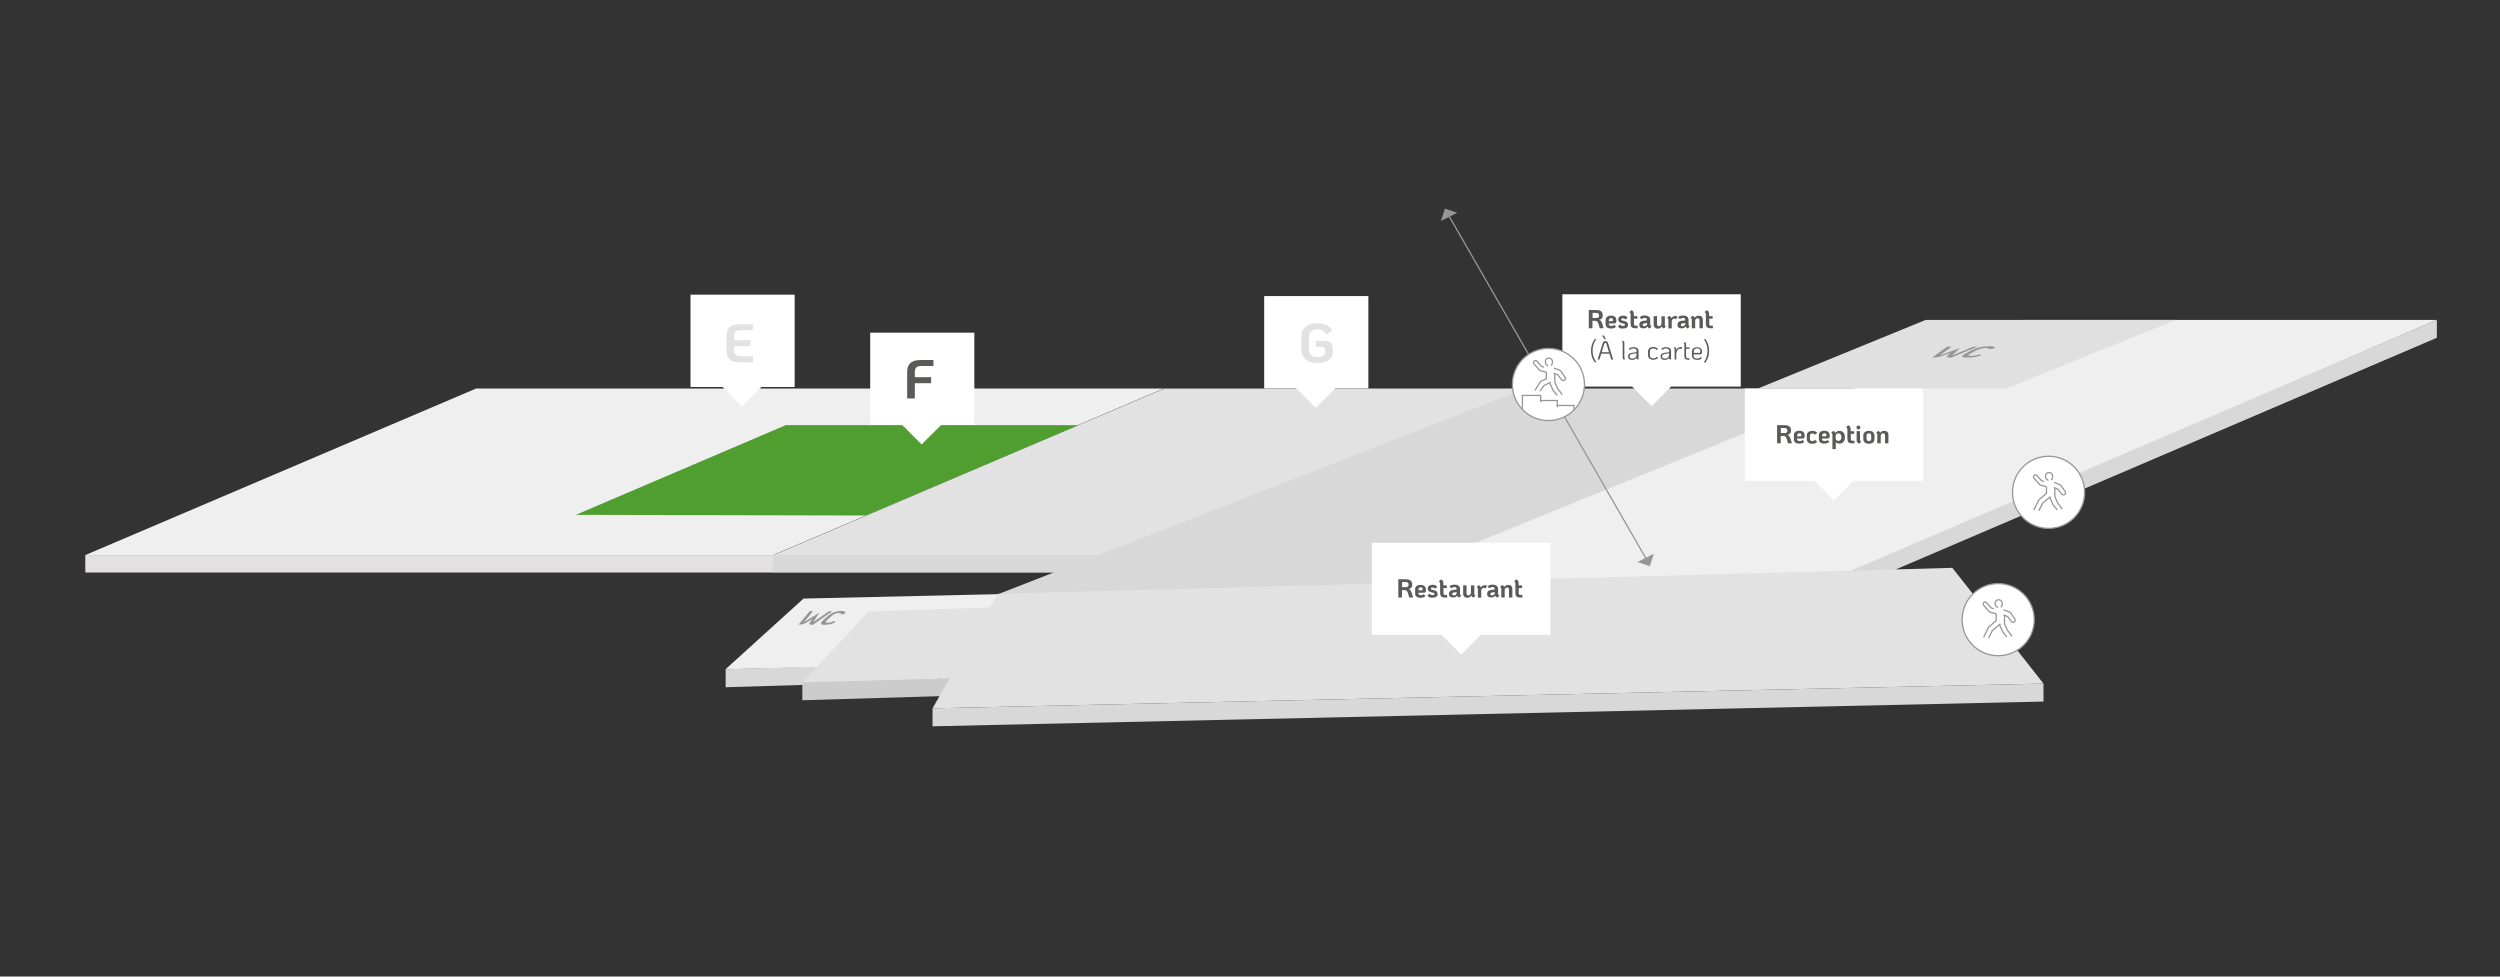 <?xml version="1.0" encoding="utf-8"?>
<!-- Generator: Adobe Illustrator 26.0.2, SVG Export Plug-In . SVG Version: 6.00 Build 0)  -->
<!DOCTYPE svg PUBLIC "-//W3C//DTD SVG 1.1//EN" "http://www.w3.org/Graphics/SVG/1.1/DTD/svg11.dtd">
<svg version="1.1" id="Vrstva_1" xmlns:x="http://ns.adobe.com/Extensibility/1.0/" xmlns:i="http://ns.adobe.com/AdobeIllustrator/10.0/" xmlns:graph="http://ns.adobe.com/Graphs/1.0/"
	 xmlns="http://www.w3.org/2000/svg" xmlns:xlink="http://www.w3.org/1999/xlink" x="0px" y="0px" viewBox="0 0 1920 750"
	 style="enable-background:new 0 0 1920 750;" xml:space="preserve">
<rect x="0" y="0" width="1920" height="750" fill="#333333" stroke="none"/>
<style type="text/css">
	.st0{fill:#D8D8D8;}
	.st1{fill:#E2E0E0;}
	.st2{fill:#EFEFEF;}
	.st3{fill:#E2E2E2;}
	.st4{fill:#E0E0E0;}
	.st5{fill:#CCCCCC;}
	.st6{fill:#FFFFFF;}
	.st7{fill:#5A5A59;}
	.st8{fill:#969695;}
	.st9{fill:none;stroke:#969695;stroke-miterlimit:10;}
	.st10{fill:#FFFFFF;stroke:#969695;stroke-miterlimit:10;}
	.st11{fill:none;}
	.st12{enable-background:new    ;}
	.st13{fill:#509E2F;}
</style>
<rect x="593.7" y="426" class="st0" width="477.4" height="13.8"/>
<rect x="65.5" y="426.3" class="st1" width="528.5" height="13.4"/>
<polygon class="st2" points="593.7,426.3 65.5,426.3 365.6,298.4 893.7,298.4 "/>
<polygon class="st3" points="872.2,426.3 594.1,426.3 894.1,298.4 1172.2,298.4 "/>
<polygon class="st0" points="1034.7,456.3 766.6,456.3 1171.6,298.4 1439.7,298.4 "/>
<polygon class="st2" points="1384.7,456.3 1036.6,456.3 1553.2,245.7 1871.3,245.7 "/>
<polygon class="st0" points="1871.5,259.4 1363.3,477 1363.3,463.2 1871.5,245.6 "/>
<polygon class="st4" points="1540.3,298.4 1350,298.4 1478.9,245.7 1671.2,245.7 "/>
<polygon class="st0" points="720,522.9 557.3,527.8 557.3,514 720,509.1 "/>
<polygon class="st2" points="849,506.7 557.2,514 617.1,459.7 805.7,455.4 "/>
<polygon class="st5" points="779,532.9 616.2,537.8 616.2,524 779,519.1 "/>
<polygon class="st3" points="1569.4,525 716.2,544 766.2,456.1 1499.4,436.1 "/>
<polygon class="st3" points="1038,512.7 616.2,524 667.1,469.7 994.7,458.4 "/>
<polygon class="st6" points="1336.9,226 1199.9,226 1199.9,296.9 1253.5,296.9 1268.5,311.9 1283.4,296.9 1336.9,296.9 "/>
<g>
	<g>
		<path class="st7" d="M1231.6,252.1h-3l-0.9-3.1c-0.2-0.6-0.4-1.1-0.6-1.5s-0.4-0.6-0.8-0.8c-0.3-0.2-0.7-0.3-1.3-0.3h-2v5.7h-2.8
			v-14h5.7c1.7,0,3,0.3,3.8,1s1.2,1.7,1.2,3.2c0,0.9-0.2,1.7-0.7,2.2c-0.5,0.6-1.2,0.9-2,1.1c0.7,0.2,1.2,0.6,1.5,1.2s0.7,1.3,1,2.3
			L1231.6,252.1z M1227.5,243.8c0.4-0.3,0.6-0.8,0.6-1.5s-0.2-1.1-0.6-1.5c-0.4-0.3-0.9-0.5-1.5-0.5h-2.9v3.9h2.9
			C1226.6,244.2,1227.1,244.1,1227.5,243.8z"/>
		<path class="st7" d="M1238.6,250.2c0.3-0.1,0.6-0.3,1-0.7l1.5,1.4c-0.8,0.9-2,1.4-3.7,1.4c-1.5,0-2.6-0.3-3.3-0.9s-1-1.5-1-2.8
			v-2.9c0-1,0.4-1.8,1.1-2.4s1.8-0.9,3-0.9c1.3,0,2.4,0.3,3.1,0.9s1.1,1.6,1.1,2.8c0,0.6,0,1-0.2,1.4c-0.1,0.3-0.3,0.6-0.6,0.7
			s-0.7,0.2-1.3,0.2h-3.8v0.2c0,1.1,0.6,1.7,1.8,1.7C1237.9,250.4,1238.3,250.3,1238.6,250.2z M1236,244.9c-0.3,0.3-0.4,0.7-0.4,1.1
			v0.7h2.3c0.3,0,0.6-0.1,0.7-0.2s0.2-0.3,0.2-0.6c0-0.5-0.1-0.9-0.4-1.2s-0.7-0.4-1.2-0.4C1236.7,244.4,1236.3,244.6,1236,244.9z"
			/>
		<path class="st7" d="M1244.6,252.2c-0.5-0.1-0.8-0.3-1.1-0.6s-0.6-0.6-0.9-1l1.6-1.4c0.3,0.4,0.7,0.7,1,0.9s0.7,0.2,1.2,0.2
			c0.6,0,1-0.1,1.2-0.2c0.3-0.1,0.4-0.4,0.4-0.7s-0.2-0.5-0.5-0.7s-1-0.3-1.9-0.5c-1.9-0.4-2.8-1.4-2.8-3c0-0.9,0.3-1.5,1-2
			s1.6-0.8,2.7-0.8c0.9,0,1.7,0.1,2.2,0.4c0.6,0.3,1,0.7,1.3,1.2l-1.6,1.4c-0.3-0.3-0.7-0.6-0.9-0.7s-0.6-0.2-1.1-0.2
			c-0.9,0-1.3,0.3-1.3,0.9c0,0.3,0.1,0.5,0.4,0.6s0.7,0.3,1.1,0.3c0.8,0.2,1.5,0.4,2,0.6s0.9,0.5,1.2,0.9c0.3,0.4,0.5,1,0.5,1.7
			c0,1-0.3,1.7-1,2.1c-0.7,0.5-1.7,0.7-3.1,0.7C1245.7,252.4,1245,252.3,1244.6,252.2z"/>
		<path class="st7" d="M1254.9,244.7v3.9c0,0.6,0.1,1,0.3,1.2c0.2,0.2,0.5,0.3,0.9,0.3h1.6v2h-1.6c-0.9,0-1.7-0.1-2.2-0.3
			s-0.9-0.6-1.2-1.1c-0.2-0.5-0.4-1.2-0.4-2.1v-7.3c0-0.4-0.1-0.7-0.2-0.9s-0.4-0.5-0.8-0.7l1.7-1.5c0.7,0.3,1.2,0.7,1.4,1.2
			c0.3,0.4,0.4,1.1,0.4,1.9v1.5h2.7v2L1254.9,244.7L1254.9,244.7L1254.9,244.7z"/>
		<path class="st7" d="M1267.7,250.1c0.1,0.2,0.4,0.5,0.8,0.7l-1.7,1.5c-0.8-0.4-1.3-0.9-1.6-1.5c-0.3,0.4-0.7,0.8-1.2,1
			c-0.5,0.3-1.1,0.4-1.9,0.4c-0.9,0-1.7-0.2-2.3-0.7c-0.6-0.5-0.8-1.2-0.8-2.1c0-0.8,0.2-1.4,0.6-1.9c0.4-0.4,0.9-0.7,1.4-0.9
			s1.2-0.3,1.8-0.3l1-0.1c0.4,0,0.7-0.1,0.8-0.2c0.2-0.1,0.2-0.2,0.2-0.5c0-0.4-0.2-0.7-0.4-1s-0.7-0.4-1.3-0.4
			c-0.4,0-0.8,0.1-1.1,0.2c-0.3,0.2-0.6,0.4-1,0.8l-1.8-1.2c0.4-0.5,0.9-0.9,1.5-1.2s1.4-0.4,2.4-0.4c2.9,0,4.3,1.2,4.3,3.5v3.2
			C1267.5,249.6,1267.6,249.9,1267.7,250.1z M1264.4,250c0.4-0.3,0.6-0.8,0.6-1.2V248c-0.2,0.1-0.6,0.2-1.2,0.2l-0.6,0.1
			c-0.5,0-0.8,0.1-1.1,0.3s-0.5,0.5-0.5,0.9c0,0.3,0.1,0.6,0.3,0.8c0.2,0.2,0.5,0.3,0.9,0.3C1263.5,250.5,1264,250.3,1264.4,250z"/>
		<path class="st7" d="M1278.7,250.1c0.1,0.2,0.4,0.5,0.8,0.7l-1.7,1.5c-0.4-0.2-0.8-0.5-1-0.7c-0.3-0.3-0.4-0.6-0.6-0.9
			c-0.6,1.1-1.6,1.7-2.9,1.7c-1.1,0-1.9-0.3-2.4-0.8c-0.6-0.6-0.9-1.4-0.9-2.4v-6.4h2.6v6.2c0,0.5,0.1,0.8,0.4,1.1s0.6,0.4,1.1,0.4
			c0.9,0,1.5-0.6,1.9-1.7v-5.9h2.6v6.5C1278.5,249.5,1278.6,249.8,1278.7,250.1z"/>
		<path class="st7" d="M1288.1,243l-0.6,2.2c-0.3-0.2-0.5-0.3-0.8-0.4s-0.6-0.1-0.9-0.1c-0.9,0-1.5,0.6-1.9,1.8v5.7h-2.6v-6.5
			c0-0.4-0.1-0.7-0.2-0.9s-0.4-0.5-0.8-0.7l1.7-1.5c0.5,0.2,0.8,0.5,1.1,0.8s0.5,0.6,0.6,1c0.3-0.5,0.6-0.9,1.1-1.2
			c0.4-0.3,1-0.5,1.6-0.5C1287,242.5,1287.6,242.7,1288.1,243z"/>
		<path class="st7" d="M1297,250.1c0.1,0.2,0.4,0.5,0.8,0.7l-1.7,1.5c-0.8-0.4-1.3-0.9-1.6-1.5c-0.3,0.4-0.7,0.8-1.2,1
			c-0.5,0.3-1.1,0.4-1.9,0.4c-0.9,0-1.7-0.2-2.3-0.7c-0.6-0.5-0.8-1.2-0.8-2.1c0-0.8,0.2-1.4,0.6-1.9c0.4-0.4,0.9-0.7,1.5-0.9
			s1.2-0.3,1.8-0.3l1-0.1c0.4,0,0.7-0.1,0.8-0.2c0.2-0.1,0.2-0.2,0.2-0.5c0-0.4-0.2-0.7-0.4-1c-0.2-0.3-0.7-0.4-1.3-0.4
			c-0.4,0-0.8,0.1-1.1,0.2c-0.3,0.2-0.6,0.4-1,0.8l-1.8-1.2c0.4-0.5,0.9-0.9,1.5-1.2s1.4-0.4,2.4-0.4c2.9,0,4.3,1.2,4.3,3.5v3.2
			C1296.8,249.6,1296.9,249.9,1297,250.1z M1293.7,250c0.4-0.3,0.6-0.8,0.6-1.2V248c-0.2,0.1-0.6,0.2-1.2,0.2l-0.6,0.1
			c-0.5,0-0.8,0.1-1.1,0.3s-0.5,0.5-0.5,0.9c0,0.3,0.1,0.6,0.3,0.8c0.2,0.2,0.5,0.3,0.9,0.3C1292.8,250.5,1293.3,250.3,1293.7,250z"
			/>
		<path class="st7" d="M1307,243.3c0.6,0.6,0.8,1.4,0.8,2.4v6.4h-2.6v-6.2c0-0.5-0.1-0.8-0.4-1.1c-0.2-0.3-0.6-0.4-1-0.4
			c-0.9,0-1.5,0.5-1.9,1.6v6.1h-2.6v-6.5c0-0.4-0.1-0.7-0.2-0.9s-0.4-0.5-0.8-0.7l1.7-1.5c0.4,0.2,0.8,0.4,1,0.7
			c0.2,0.2,0.4,0.5,0.6,0.8c0.3-0.5,0.7-0.8,1.1-1.1c0.5-0.3,1.1-0.4,1.8-0.4C1305.7,242.5,1306.5,242.8,1307,243.3z"/>
		<path class="st7" d="M1312.7,244.7v3.9c0,0.6,0.1,1,0.3,1.2c0.2,0.2,0.5,0.3,0.9,0.3h1.6v2h-1.6c-0.9,0-1.7-0.1-2.2-0.3
			s-0.9-0.6-1.2-1.1c-0.2-0.5-0.4-1.2-0.4-2.1v-7.3c0-0.4-0.1-0.7-0.2-0.9s-0.4-0.5-0.8-0.7l1.7-1.5c0.7,0.3,1.2,0.7,1.4,1.2
			c0.3,0.4,0.4,1.1,0.4,1.9v1.5h2.7v2L1312.7,244.7L1312.7,244.7L1312.7,244.7z"/>
		<path class="st7" d="M1222.6,274.2c-0.5-1.5-0.7-3.1-0.7-4.8s0.2-3.3,0.7-4.8s1.3-3,2.3-4.5l0.9,0.5c-0.9,1.4-1.6,2.8-2,4.2
			s-0.7,2.9-0.7,4.5s0.2,3.1,0.7,4.5s1.1,2.8,2,4.2l-0.9,0.5C1223.9,277.1,1223.1,275.7,1222.6,274.2z"/>
		<path class="st7" d="M1236.1,271.6h-6.3l-1.4,4.5h-1.4l3.6-11.7c0.3-0.9,0.6-1.6,0.9-2s0.8-0.5,1.4-0.5s1.1,0.2,1.4,0.5
			c0.3,0.4,0.7,1,1,2l3.6,11.7h-1.5L1236.1,271.6z M1235.7,270.5l-1.9-6.1c-0.1-0.5-0.3-0.8-0.4-0.9c-0.1-0.2-0.3-0.3-0.5-0.3
			s-0.4,0.1-0.5,0.3c-0.1,0.2-0.3,0.5-0.4,0.9l-1.9,6.1H1235.7z M1230.3,257.7h1.5l1.6,2.9h-1.1L1230.3,257.7z"/>
		<path class="st7" d="M1246.4,275.6c-0.2-0.3-0.2-0.7-0.2-1.2v-10.8c0-0.3,0-0.5-0.1-0.6c-0.1-0.2-0.2-0.3-0.5-0.5l0.9-0.8
			c0.4,0.2,0.7,0.5,0.8,0.8c0.2,0.3,0.2,0.7,0.2,1.2v10.8c0,0.2,0,0.4,0.1,0.6s0.2,0.3,0.5,0.5l-0.9,0.8
			C1246.9,276.1,1246.6,275.9,1246.4,275.6z"/>
		<path class="st7" d="M1258.2,275c0.1,0.2,0.2,0.3,0.5,0.5l-0.9,0.8c-0.3-0.2-0.6-0.4-0.7-0.6s-0.3-0.6-0.3-0.9
			c-0.3,0.5-0.8,0.9-1.4,1.2c-0.6,0.3-1.3,0.4-2,0.4c-1,0-1.8-0.2-2.3-0.7s-0.8-1.2-0.8-2s0.3-1.5,0.9-1.9c0.6-0.5,1.4-0.8,2.6-0.9
			l1.6-0.2c0.4-0.1,0.8-0.1,1-0.2s0.4-0.2,0.5-0.4c0.1-0.2,0.1-0.4,0.1-0.6c-0.1-1.2-1-1.9-2.6-1.9c-0.6,0-1.1,0.1-1.5,0.3
			s-0.8,0.5-1.1,0.9l-0.9-0.7c0.6-1,1.8-1.5,3.6-1.5c1.3,0,2.3,0.3,2.9,0.8c0.7,0.5,1,1.3,1,2.4v4.7
			C1258.1,274.7,1258.1,274.9,1258.2,275z M1255.9,274.6c0.6-0.5,0.9-1.1,0.9-1.9v-1.6c-0.2,0.1-0.4,0.2-0.6,0.3
			c-0.2,0.1-0.5,0.1-0.9,0.2l-1.5,0.2c-0.8,0.1-1.3,0.3-1.7,0.6c-0.4,0.3-0.6,0.8-0.6,1.3c0,1.2,0.7,1.7,2.2,1.7
			C1254.6,275.3,1255.3,275.1,1255.9,274.6z"/>
		<path class="st7" d="M1266.8,275.4c-0.7-0.6-1.1-1.5-1.1-2.6V270c0-1.1,0.4-2,1.1-2.6s1.7-0.9,3-0.9c0.8,0,1.5,0.1,2,0.4
			c0.6,0.3,1.1,0.6,1.5,1.2l-0.9,0.8c-0.4-0.5-0.8-0.8-1.2-1c-0.4-0.2-0.9-0.3-1.4-0.3c-0.9,0-1.5,0.2-2,0.6s-0.7,1-0.7,1.8v2.8
			c0,0.8,0.2,1.4,0.7,1.8s1.1,0.6,2,0.6c0.6,0,1.1-0.1,1.6-0.3c0.4-0.2,0.8-0.5,1.1-0.9l0.9,0.8c-0.4,0.5-0.9,0.9-1.5,1.1
			s-1.3,0.4-2.1,0.4C1268.6,276.3,1267.5,276,1266.8,275.4z"/>
		<path class="st7" d="M1283.2,275c0.1,0.2,0.2,0.3,0.5,0.5l-0.9,0.8c-0.3-0.2-0.6-0.4-0.7-0.6s-0.3-0.6-0.3-0.9
			c-0.3,0.5-0.8,0.9-1.4,1.2c-0.6,0.3-1.3,0.4-2,0.4c-1,0-1.8-0.2-2.3-0.7s-0.8-1.2-0.8-2s0.3-1.5,0.9-1.9c0.6-0.5,1.4-0.8,2.6-0.9
			l1.6-0.2c0.4-0.1,0.8-0.1,1-0.2s0.4-0.2,0.5-0.4c0.1-0.2,0.1-0.4,0.1-0.6c-0.1-1.2-1-1.9-2.6-1.9c-0.6,0-1.1,0.1-1.5,0.3
			s-0.8,0.5-1.1,0.9l-0.9-0.7c0.6-1,1.8-1.5,3.6-1.5c1.3,0,2.3,0.3,2.9,0.8c0.7,0.5,1,1.3,1,2.4v4.7
			C1283.1,274.7,1283.1,274.9,1283.2,275z M1280.9,274.6c0.6-0.5,0.9-1.1,0.9-1.9v-1.6c-0.2,0.1-0.4,0.2-0.6,0.3
			c-0.2,0.1-0.5,0.1-0.9,0.2l-1.5,0.2c-0.8,0.1-1.3,0.3-1.7,0.6c-0.4,0.3-0.6,0.8-0.6,1.3c0,1.2,0.7,1.7,2.2,1.7
			C1279.6,275.3,1280.3,275.1,1280.9,274.6z"/>
		<path class="st7" d="M1291.9,266.9l-0.4,1.2c-0.4-0.2-0.8-0.3-1.3-0.3c-0.7,0-1.2,0.3-1.7,0.9s-0.8,1.5-1.1,2.5v4.9h-1.3v-7.7
			c0-0.2,0-0.4-0.1-0.6s-0.2-0.3-0.5-0.5l0.9-0.8c0.4,0.2,0.7,0.5,0.8,0.8c0.2,0.3,0.2,0.7,0.2,1.2v0.5c0.3-0.8,0.7-1.4,1.3-1.8
			s1.2-0.7,1.8-0.7C1291.1,266.5,1291.5,266.6,1291.9,266.9z"/>
		<path class="st7" d="M1294.9,267.8v5.6c0,1.2,0.5,1.8,1.6,1.8h1.1v1.1h-1.1c-1,0-1.7-0.2-2.2-0.7s-0.7-1.2-0.7-2.1v-8.9
			c0-0.2,0-0.4-0.1-0.6s-0.2-0.3-0.5-0.5l0.9-0.8c0.4,0.2,0.7,0.5,0.8,0.8c0.2,0.3,0.2,0.7,0.2,1.2v2.1h2.7v1.1h-2.7L1294.9,267.8
			L1294.9,267.8z"/>
		<path class="st7" d="M1305.1,275c0.4-0.2,0.8-0.5,1.2-0.8l0.8,0.8c-0.4,0.5-0.9,0.8-1.5,1.1c-0.6,0.2-1.3,0.3-2.1,0.3
			c-1.3,0-2.3-0.3-3-0.9s-1.1-1.5-1.1-2.5v-3c0-1,0.3-1.8,1-2.4s1.7-0.9,2.9-0.9c1.3,0,2.2,0.3,2.9,0.9c0.7,0.6,1,1.5,1,2.7
			c0,0.7-0.1,1.2-0.4,1.5s-0.8,0.4-1.5,0.4h-4.6v0.8c0,0.8,0.2,1.4,0.7,1.8s1.2,0.6,2.1,0.6C1304.2,275.3,1304.7,275.2,1305.1,275z
			 M1301.5,268.2c-0.5,0.4-0.7,1-0.7,1.7v1.1h4c0.5,0,0.8-0.1,0.9-0.2s0.2-0.4,0.2-0.9c0-0.7-0.2-1.3-0.7-1.8
			c-0.5-0.4-1.1-0.6-1.9-0.6C1302.6,267.6,1301.9,267.8,1301.5,268.2z"/>
		<path class="st7" d="M1308.7,278.1c0.9-1.4,1.6-2.8,2-4.2c0.4-1.4,0.7-2.9,0.7-4.5s-0.2-3.1-0.7-4.5c-0.4-1.4-1.1-2.8-2-4.2
			l0.9-0.5c1.1,1.5,1.8,3,2.3,4.5s0.7,3.1,0.7,4.8s-0.2,3.3-0.7,4.8s-1.3,2.9-2.3,4.5L1308.7,278.1z"/>
	</g>
</g>
<g>
	<polygon class="st6" points="1477,298.4 1340,298.4 1340,369.3 1393.6,369.3 1408.5,384.3 1423.5,369.3 1477,369.3 	"/>
	<g>
		<g>
			<path class="st7" d="M1376.2,340.5h-3l-0.9-3.1c-0.2-0.6-0.4-1.1-0.6-1.5s-0.4-0.6-0.8-0.8c-0.3-0.2-0.7-0.3-1.3-0.3h-2v5.7h-2.8
				v-14h5.7c1.7,0,3,0.3,3.8,1s1.2,1.7,1.2,3.2c0,0.9-0.2,1.7-0.7,2.2c-0.5,0.6-1.2,0.9-2,1.1c0.7,0.2,1.2,0.6,1.5,1.2
				s0.7,1.3,1,2.3L1376.2,340.5z M1372.1,332.2c0.4-0.3,0.6-0.8,0.6-1.5s-0.2-1.1-0.6-1.5c-0.4-0.3-0.9-0.5-1.5-0.5h-2.9v3.9h2.9
				C1371.2,332.7,1371.7,332.5,1372.1,332.2z"/>
			<path class="st7" d="M1383.2,338.6c0.3-0.1,0.6-0.3,1-0.7l1.5,1.4c-0.8,0.9-2,1.4-3.7,1.4c-1.5,0-2.6-0.3-3.3-0.9s-1-1.5-1-2.8
				v-2.9c0-1,0.4-1.8,1.1-2.4s1.8-0.9,3-0.9c1.3,0,2.4,0.3,3.1,0.9s1.1,1.6,1.1,2.8c0,0.6,0,1-0.2,1.4c-0.1,0.3-0.3,0.6-0.6,0.7
				s-0.7,0.2-1.3,0.2h-3.8v0.2c0,1.1,0.6,1.7,1.8,1.7C1382.5,338.8,1382.9,338.8,1383.2,338.6z M1380.7,333.3
				c-0.3,0.3-0.4,0.7-0.4,1.1v0.7h2.3c0.3,0,0.6-0.1,0.7-0.2s0.2-0.3,0.2-0.6c0-0.5-0.1-0.9-0.4-1.2c-0.3-0.3-0.7-0.4-1.2-0.4
				C1381.3,332.9,1381,333,1380.7,333.3z"/>
			<path class="st7" d="M1388.7,339.8c-0.7-0.6-1.1-1.6-1.1-2.7v-2.5c0-1.2,0.4-2.1,1.1-2.7s1.8-1,3.2-1c1.7,0,3,0.5,3.7,1.6
				l-1.8,1.4c-0.3-0.4-0.6-0.6-0.9-0.8s-0.6-0.2-1.1-0.2s-1,0.1-1.3,0.4s-0.5,0.7-0.5,1.3v2.5c0,0.5,0.2,1,0.5,1.3s0.7,0.4,1.3,0.4
				c0.4,0,0.8-0.1,1.1-0.2s0.6-0.4,0.9-0.8l1.8,1.4c-0.4,0.5-0.9,0.9-1.4,1.2c-0.6,0.3-1.3,0.4-2.3,0.4
				C1390.5,340.8,1389.4,340.5,1388.7,339.8z"/>
			<path class="st7" d="M1402.4,338.6c0.3-0.1,0.6-0.3,1-0.7l1.5,1.4c-0.8,0.9-2,1.4-3.7,1.4c-1.5,0-2.6-0.3-3.3-0.9s-1-1.5-1-2.8
				v-2.9c0-1,0.4-1.8,1.1-2.4s1.8-0.9,3-0.9c1.3,0,2.4,0.3,3.1,0.9s1.1,1.6,1.1,2.8c0,0.6,0,1-0.2,1.4c-0.1,0.3-0.3,0.6-0.6,0.7
				s-0.7,0.2-1.3,0.2h-3.8v0.2c0,1.1,0.6,1.7,1.8,1.7C1401.7,338.8,1402.1,338.8,1402.4,338.6z M1399.9,333.3
				c-0.3,0.3-0.4,0.7-0.4,1.1v0.7h2.3c0.3,0,0.6-0.1,0.7-0.2s0.2-0.3,0.2-0.6c0-0.5-0.1-0.9-0.4-1.2c-0.3-0.3-0.7-0.4-1.2-0.4
				C1400.5,332.9,1400.2,333,1399.9,333.3z"/>
			<path class="st7" d="M1415,331.5c0.6,0.4,1.1,1,1.4,1.7s0.5,1.5,0.5,2.3v0.6c0,0.8-0.2,1.6-0.5,2.3c-0.3,0.7-0.8,1.3-1.4,1.7
				s-1.4,0.6-2.2,0.6c-0.8,0-1.4-0.1-1.8-0.3c-0.4-0.2-0.8-0.5-1.1-0.9v5.4h-2.6V334c0-0.4-0.1-0.7-0.2-0.9
				c-0.1-0.2-0.4-0.5-0.8-0.7l1.7-1.5c0.4,0.2,0.8,0.5,1,0.7c0.3,0.3,0.5,0.6,0.6,0.9c0.7-1.1,1.7-1.6,3.1-1.6
				C1413.6,330.9,1414.3,331.1,1415,331.5z M1414.2,335.5c0-0.7-0.2-1.3-0.6-1.9c-0.4-0.5-1-0.8-1.7-0.8c-1.1,0-1.8,0.5-2.1,1.6v2.6
				c0.3,1.1,1,1.6,2.1,1.6c0.7,0,1.3-0.3,1.7-0.8s0.6-1.1,0.6-1.9V335.5z"/>
			<path class="st7" d="M1421.4,333.1v3.9c0,0.6,0.1,1,0.3,1.2c0.2,0.2,0.5,0.3,0.9,0.3h1.6v2h-1.6c-0.9,0-1.7-0.1-2.2-0.3
				s-0.9-0.6-1.2-1.1c-0.2-0.5-0.4-1.2-0.4-2.1v-7.3c0-0.4-0.1-0.7-0.2-0.9c-0.1-0.2-0.4-0.5-0.8-0.7l1.7-1.5
				c0.7,0.3,1.2,0.7,1.4,1.2c0.3,0.4,0.4,1.1,0.4,1.9v1.5h2.7v2h-2.6L1421.4,333.1L1421.4,333.1z"/>
			<path class="st7" d="M1426.2,329.4c-0.3-0.3-0.4-0.6-0.4-1.1c0-0.4,0.1-0.8,0.4-1s0.6-0.5,1.1-0.5c0.4,0,0.8,0.2,1,0.5
				s0.5,0.7,0.5,1c0,0.4-0.2,0.8-0.5,1.1c-0.3,0.3-0.7,0.4-1,0.4C1426.8,329.9,1426.5,329.7,1426.2,329.4z M1426.3,339.6
				c-0.3-0.4-0.4-1.1-0.4-1.9v-6.6h2.6v6.5c0,0.4,0.1,0.7,0.2,0.9c0.1,0.2,0.4,0.5,0.8,0.7l-1.7,1.5
				C1427.1,340.4,1426.6,340,1426.3,339.6z"/>
			<path class="st7" d="M1432.1,339.8c-0.7-0.6-1.1-1.6-1.1-2.7v-2.5c0-1.2,0.4-2.1,1.1-2.7s1.8-1,3.2-1c1.4,0,2.5,0.3,3.2,1
				c0.7,0.6,1.1,1.6,1.1,2.7v2.5c0,1.2-0.4,2.1-1.1,2.7s-1.8,1-3.2,1S1432.9,340.5,1432.1,339.8z M1436.6,338.3
				c0.3-0.3,0.5-0.7,0.5-1.3v-2.5c0-0.5-0.2-1-0.5-1.3s-0.7-0.4-1.3-0.4c-0.5,0-1,0.1-1.3,0.4s-0.5,0.7-0.5,1.3v2.5
				c0,0.5,0.2,1,0.5,1.3s0.7,0.4,1.3,0.4C1435.9,338.8,1436.3,338.6,1436.6,338.3z"/>
			<path class="st7" d="M1449.5,331.7c0.6,0.6,0.8,1.4,0.8,2.4v6.4h-2.6v-6.2c0-0.5-0.1-0.8-0.4-1.1c-0.2-0.3-0.6-0.4-1-0.4
				c-0.9,0-1.5,0.5-1.9,1.6v6.1h-2.6V334c0-0.4-0.1-0.7-0.2-0.9c-0.1-0.2-0.4-0.5-0.8-0.7l1.7-1.5c0.4,0.2,0.8,0.4,1,0.7
				s0.4,0.5,0.6,0.8c0.3-0.5,0.7-0.8,1.1-1.1c0.5-0.3,1.1-0.4,1.8-0.4C1448.2,330.9,1449,331.2,1449.5,331.7z"/>
		</g>
	</g>
</g>
<g>
	<polygon class="st6" points="1190.7,416.8 1053.6,416.8 1053.6,487.6 1107.2,487.6 1122.2,502.6 1137.1,487.6 1190.7,487.6 	"/>
	<g>
		<g>
			<path class="st7" d="M1085.3,458.9h-3l-0.9-3.1c-0.2-0.6-0.4-1.1-0.6-1.5s-0.4-0.6-0.8-0.8c-0.3-0.2-0.7-0.3-1.3-0.3h-2v5.7h-2.8
				v-14h5.7c1.7,0,3,0.3,3.8,1s1.2,1.7,1.2,3.2c0,0.9-0.2,1.7-0.7,2.2c-0.5,0.6-1.2,0.9-2,1.1c0.7,0.2,1.2,0.6,1.5,1.2
				s0.7,1.3,1,2.3L1085.3,458.9z M1081.2,450.5c0.4-0.3,0.6-0.8,0.6-1.5s-0.2-1.1-0.6-1.5c-0.4-0.3-0.9-0.5-1.5-0.5h-2.9v3.9h2.9
				C1080.3,451,1080.8,450.8,1081.2,450.5z"/>
			<path class="st7" d="M1092.3,457c0.3-0.1,0.6-0.3,1-0.7l1.5,1.4c-0.8,0.9-2,1.4-3.7,1.4c-1.5,0-2.6-0.3-3.3-0.9
				c-0.7-0.6-1-1.5-1-2.8v-2.9c0-1,0.4-1.8,1.1-2.4s1.8-0.9,3-0.9c1.3,0,2.4,0.3,3.1,0.9s1.1,1.6,1.1,2.8c0,0.6,0,1-0.1,1.4
				c-0.1,0.3-0.3,0.6-0.6,0.7c-0.3,0.2-0.7,0.2-1.3,0.2h-3.8v0.2c0,1.1,0.6,1.7,1.8,1.7C1091.6,457.1,1092,457.1,1092.3,457z
				 M1089.8,451.6c-0.3,0.3-0.4,0.7-0.4,1.1v0.7h2.3c0.3,0,0.6-0.1,0.7-0.2s0.2-0.3,0.2-0.6c0-0.5-0.1-0.9-0.4-1.2s-0.7-0.4-1.2-0.4
				C1090.4,451.2,1090,451.3,1089.8,451.6z"/>
			<path class="st7" d="M1098.3,458.9c-0.5-0.1-0.8-0.3-1.1-0.6c-0.3-0.2-0.6-0.6-0.9-1l1.6-1.4c0.3,0.4,0.7,0.7,1,0.9
				s0.7,0.2,1.2,0.2c0.6,0,1-0.1,1.2-0.2c0.3-0.1,0.4-0.4,0.4-0.7s-0.2-0.5-0.5-0.7s-1-0.3-1.9-0.5c-1.9-0.4-2.8-1.4-2.8-3
				c0-0.9,0.3-1.5,1-2s1.6-0.8,2.7-0.8c0.9,0,1.7,0.1,2.2,0.4c0.6,0.3,1,0.7,1.4,1.2l-1.6,1.4c-0.3-0.3-0.7-0.6-0.9-0.7
				c-0.3-0.1-0.6-0.2-1.1-0.2c-0.9,0-1.3,0.3-1.3,0.9c0,0.3,0.1,0.5,0.4,0.6s0.6,0.3,1.1,0.3c0.8,0.2,1.5,0.4,2,0.6s0.9,0.5,1.2,0.9
				c0.3,0.4,0.5,1,0.5,1.7c0,1-0.3,1.7-1,2.1c-0.7,0.5-1.7,0.7-3.1,0.7C1099.4,459.1,1098.8,459,1098.3,458.9z"/>
			<path class="st7" d="M1108.6,451.5v3.9c0,0.6,0.1,1,0.3,1.2c0.2,0.2,0.5,0.3,0.9,0.3h1.6v2h-1.6c-0.9,0-1.7-0.1-2.2-0.3
				s-0.9-0.6-1.2-1.1c-0.2-0.5-0.4-1.2-0.4-2.1v-7.3c0-0.4-0.1-0.7-0.2-0.9s-0.4-0.5-0.8-0.7l1.7-1.5c0.7,0.3,1.2,0.7,1.4,1.2
				c0.3,0.4,0.4,1.1,0.4,1.9v1.5h2.7v2h-2.6L1108.6,451.5L1108.6,451.5z"/>
			<path class="st7" d="M1121.5,456.8c0.1,0.2,0.4,0.5,0.8,0.7l-1.7,1.5c-0.8-0.4-1.3-0.9-1.6-1.5c-0.3,0.4-0.7,0.8-1.2,1
				c-0.5,0.3-1.1,0.4-1.9,0.4c-0.9,0-1.7-0.2-2.3-0.7c-0.6-0.5-0.8-1.2-0.8-2.1c0-0.8,0.2-1.4,0.6-1.9c0.4-0.4,0.9-0.7,1.5-0.9
				s1.2-0.3,1.8-0.3l1-0.1c0.4,0,0.7-0.1,0.8-0.2c0.2-0.1,0.2-0.2,0.2-0.5c0-0.4-0.2-0.7-0.4-1c-0.2-0.3-0.7-0.4-1.3-0.4
				c-0.4,0-0.8,0.1-1.1,0.2c-0.3,0.2-0.6,0.4-1,0.8l-1.8-1.2c0.4-0.5,0.9-0.9,1.5-1.2s1.4-0.4,2.4-0.4c2.9,0,4.3,1.2,4.3,3.5v3.2
				C1121.3,456.3,1121.3,456.6,1121.5,456.8z M1118.1,456.7c0.4-0.3,0.6-0.8,0.6-1.2v-0.8c-0.2,0.1-0.6,0.2-1.2,0.2l-0.6,0.1
				c-0.5,0-0.8,0.1-1.1,0.3s-0.5,0.5-0.5,0.9c0,0.3,0.1,0.6,0.3,0.8c0.2,0.2,0.5,0.3,0.9,0.3
				C1117.2,457.2,1117.7,457.1,1118.1,456.7z"/>
			<path class="st7" d="M1132.4,456.8c0.1,0.2,0.4,0.5,0.8,0.7l-1.7,1.5c-0.4-0.2-0.8-0.5-1-0.7c-0.3-0.3-0.4-0.6-0.6-0.9
				c-0.6,1.1-1.6,1.7-2.9,1.7c-1.1,0-1.9-0.3-2.4-0.8c-0.6-0.6-0.9-1.4-0.9-2.4v-6.4h2.6v6.2c0,0.5,0.1,0.8,0.4,1.1s0.6,0.4,1.1,0.4
				c0.9,0,1.5-0.6,1.9-1.7v-5.9h2.6v6.5C1132.2,456.3,1132.3,456.6,1132.4,456.8z"/>
			<path class="st7" d="M1141.8,449.8l-0.6,2.2c-0.3-0.2-0.5-0.3-0.8-0.4s-0.6-0.1-0.9-0.1c-0.9,0-1.5,0.6-1.9,1.8v5.7h-2.6v-6.5
				c0-0.4-0.1-0.7-0.2-0.9s-0.4-0.5-0.8-0.7l1.7-1.5c0.5,0.2,0.8,0.5,1.1,0.8s0.5,0.6,0.6,1c0.3-0.5,0.6-0.9,1.1-1.2
				c0.4-0.3,1-0.5,1.6-0.5C1140.8,449.2,1141.3,449.4,1141.8,449.8z"/>
			<path class="st7" d="M1150.8,456.8c0.1,0.2,0.4,0.5,0.8,0.7l-1.7,1.5c-0.8-0.4-1.3-0.9-1.6-1.5c-0.3,0.4-0.7,0.8-1.2,1
				c-0.5,0.3-1.1,0.4-1.9,0.4c-0.9,0-1.7-0.2-2.3-0.7c-0.6-0.5-0.8-1.2-0.8-2.1c0-0.8,0.2-1.4,0.6-1.9c0.4-0.4,0.9-0.7,1.4-0.9
				s1.2-0.3,1.8-0.3l1-0.1c0.4,0,0.7-0.1,0.8-0.2c0.2-0.1,0.2-0.2,0.2-0.5c0-0.4-0.2-0.7-0.4-1s-0.7-0.4-1.3-0.4
				c-0.4,0-0.8,0.1-1.1,0.2c-0.3,0.2-0.6,0.4-1,0.8l-1.8-1.2c0.4-0.5,0.9-0.9,1.5-1.2s1.4-0.4,2.4-0.4c2.9,0,4.3,1.2,4.3,3.5v3.2
				C1150.5,456.3,1150.6,456.6,1150.8,456.8z M1147.4,456.7c0.4-0.3,0.6-0.8,0.6-1.2v-0.8c-0.2,0.1-0.6,0.2-1.2,0.2l-0.6,0.1
				c-0.5,0-0.8,0.1-1.1,0.3s-0.5,0.5-0.5,0.9c0,0.3,0.1,0.6,0.3,0.8c0.2,0.2,0.5,0.3,0.9,0.3C1146.5,457.2,1147,457.1,1147.4,456.7z
				"/>
			<path class="st7" d="M1160.7,450.1c0.6,0.6,0.8,1.4,0.8,2.4v6.4h-2.6v-6.2c0-0.5-0.1-0.8-0.4-1.1c-0.2-0.3-0.6-0.4-1-0.4
				c-0.9,0-1.5,0.5-1.9,1.6v6.1h-2.6v-6.5c0-0.4-0.1-0.7-0.2-0.9s-0.4-0.5-0.8-0.7l1.7-1.5c0.4,0.2,0.8,0.4,1,0.7s0.4,0.5,0.6,0.8
				c0.3-0.5,0.7-0.8,1.1-1.1c0.5-0.3,1.1-0.4,1.8-0.4C1159.4,449.2,1160.2,449.5,1160.7,450.1z"/>
			<path class="st7" d="M1166.4,451.5v3.9c0,0.6,0.1,1,0.3,1.2c0.2,0.2,0.5,0.3,0.9,0.3h1.6v2h-1.6c-0.9,0-1.7-0.1-2.2-0.3
				s-0.9-0.6-1.2-1.1c-0.2-0.5-0.4-1.2-0.4-2.1v-7.3c0-0.4-0.1-0.7-0.2-0.9s-0.4-0.5-0.8-0.7l1.7-1.5c0.7,0.3,1.2,0.7,1.4,1.2
				c0.3,0.4,0.4,1.1,0.4,1.9v1.5h2.7v2h-2.6L1166.4,451.5L1166.4,451.5z"/>
		</g>
	</g>
</g>
<g>
	<g>
		<path class="st8" d="M639.2,469.5l-14.9,10.3h-0.8c-0.8,0-1.3-0.1-1.6-0.2s-0.4-0.4-0.3-0.7c0.1-0.3,0.3-0.8,0.8-1.5l1.5-2.2
			l-3.4,2.2c-1,0.6-1.8,1.1-2.5,1.4s-1.3,0.6-1.9,0.7s-1.3,0.2-2,0.2h-0.8l8.5-10.3h2.6l-6.9,8.3c0.2-0.1,0.6-0.3,1.1-0.6l10.7-6.6
			l-4.3,6.6c-0.2,0.3-0.3,0.5-0.3,0.6l12-8.3L639.2,469.5L639.2,469.5z"/>
		<path class="st8" d="M630.6,479c-0.3-0.6,0.3-1.6,1.7-2.8l3.6-3.2c1.4-1.2,3-2.2,4.7-2.8s3.5-1,5.4-1c1.3,0,2.2,0.2,2.7,0.5
			s0.6,0.8,0.4,1.4l-3.2,1c0.1-0.5,0.1-0.8-0.1-1c-0.2-0.2-0.7-0.3-1.5-0.3c-1,0-2,0.2-2.9,0.5c-0.9,0.4-1.7,0.9-2.5,1.6l-3.6,3.2
			c-0.8,0.7-1.2,1.2-1.1,1.6c0.1,0.4,0.6,0.5,1.6,0.5c0.9,0,1.7-0.1,2.4-0.3s1.6-0.6,2.5-1.1l0.8,1.1c-0.9,0.5-1.8,0.8-2.6,1.1
			s-1.6,0.5-2.4,0.6c-0.8,0.1-1.7,0.2-2.6,0.2C631.9,480,630.8,479.7,630.6,479z"/>
	</g>
</g>
<g>
	<g>
		<path class="st8" d="M1518.7,266.2l-20,8.4h-1c-1,0-1.7-0.1-2.1-0.2s-0.5-0.3-0.4-0.6c0.1-0.3,0.5-0.7,1-1.2l2-1.7l-4.6,1.7
			c-1.3,0.5-2.5,0.9-3.4,1.2c-0.9,0.3-1.8,0.5-2.6,0.6c-0.8,0.1-1.7,0.2-2.7,0.2h-1l11.4-8.3h3.5l-9.2,6.7c0.3-0.1,0.8-0.3,1.5-0.5
			l14.3-5.3l-5.7,5.3c-0.3,0.2-0.4,0.4-0.4,0.5l16-6.7L1518.7,266.2z"/>
		<path class="st8" d="M1507.1,273.9c-0.4-0.5,0.4-1.3,2.3-2.3l4.8-2.6c1.9-1,4-1.8,6.3-2.3s4.7-0.8,7.2-0.8c1.7,0,2.9,0.1,3.6,0.4
			c0.6,0.3,0.8,0.6,0.5,1.2l-4.3,0.8c0.2-0.4,0.1-0.7-0.2-0.8c-0.3-0.2-1-0.2-2.1-0.2c-1.4,0-2.6,0.1-3.8,0.4
			c-1.2,0.3-2.3,0.7-3.4,1.3l-4.8,2.6c-1.1,0.6-1.6,1-1.5,1.3s0.8,0.4,2.2,0.4c1.2,0,2.3-0.1,3.2-0.3c1-0.2,2.1-0.5,3.4-0.9l1,0.9
			c-1.3,0.4-2.4,0.7-3.4,0.9c-1,0.2-2.1,0.4-3.2,0.5s-2.3,0.2-3.5,0.2C1508.9,274.7,1507.5,274.4,1507.1,273.9z"/>
	</g>
</g>
<line class="st9" x1="1111.7" y1="163.9" x2="1266.1" y2="432.4"/>
<polygon class="st8" points="1119.2,163.4 1109.7,160.2 1106.6,169.7 "/>
<polygon class="st8" points="1257.6,431.6 1267,434.8 1270.2,425.3 "/>
<g>
	<circle class="st10" cx="1189.2" cy="295.3" r="27.7"/>
	<g id="growth_00000074413342349966983170000017694085497050498235_">
		<g>
			<g>
				<path class="st9" d="M1191.4,280.9c0-0.9,0.9-0.5,0.9-3.2c0-1.5-1.2-2.7-2.7-2.7s-2.7,0.9-2.7,2.7c0,3.2,1.8,2.3,1.8,3.6"/>
				<polyline class="st9" points="1194.1,287.1 1194.1,293.5 1196,298 1199.8,303.1 				"/>
				<path class="st9" d="M1193.4,282.7l4.7,1.8c0.2,0.1,0.4,0.3,0.6,0.5l3.3,4.8c0.5,0.7,0.3,1.7-0.4,2.2l0,0
					c-0.7,0.5-1.7,0.4-2.3-0.3l-2.9-3.8l-3.2-1.3"/>
				<polyline class="st9" points="1190.9,293.5 1185.8,296.1 1182.6,300.5 				"/>
				<path class="st9" d="M1196,303.7l-3-3.6c-0.2-0.2-0.3-0.4-0.4-0.6l-2.4-5.4"/>
				<path class="st9" d="M1187.7,285.9l-4.7-1.2c-0.2-0.1-0.5-0.2-0.6-0.4l-4.3-4.8c-0.6-0.7-0.5-1.8,0.2-2.3l0,0
					c0.7-0.5,1.6-0.4,2.1,0.2l3.5,4l1.9,0.6"/>
				<path class="st9" d="M1178.8,299.9l4-6.4c0.3-0.4,0.7-0.8,1.1-1l3.7-1.6v-5.1"/>
			</g>
			<g>
				<polyline class="st9" points="1208.8,314.6 1208.8,311.4 1196,311.4 1196,307.6 1183.2,307.6 1183.2,303.7 1169.2,303.7 
					1169.2,314.6 				"/>
				<line class="st9" x1="1183.2" y1="308.8" x2="1183.2" y2="306.9"/>
				<line class="st9" x1="1196" y1="312.7" x2="1196" y2="311.4"/>
			</g>
		</g>
	</g>
</g>
<g>
	<circle class="st10" cx="1534.6" cy="475.9" r="27.7"/>
	<g>
		<path class="st9" d="M1536.8,466.5c0-0.9,0.9-0.5,0.9-3.2c0-1.5-1.2-2.7-2.7-2.7s-2.7,0.9-2.7,2.7c0,3.2,1.8,2.3,1.8,3.6"/>
		<polyline class="st9" points="1539.5,472.7 1539.5,479.1 1541.4,483.6 1545.2,488.7 		"/>
		<path class="st9" d="M1538.8,468.3l4.7,1.8c0.2,0.1,0.4,0.3,0.6,0.5l3.3,4.8c0.5,0.7,0.3,1.7-0.4,2.2l0,0
			c-0.7,0.5-1.7,0.4-2.3-0.3l-2.9-3.8l-3.2-1.3"/>
		<polyline class="st9" points="1536.3,479.1 1530.1,484.3 1527.2,490.1 		"/>
		<path class="st9" d="M1541.4,489.3l-3-3.6c-0.2-0.2-0.3-0.4-0.4-0.6l-2.4-5.4"/>
		<path class="st9" d="M1533.1,471.4l-4.7-1.2c-0.2-0.1-0.5-0.2-0.6-0.4l-4.3-4.8c-0.6-0.7-0.5-1.8,0.2-2.3l0,0
			c0.7-0.5,1.6-0.4,2.1,0.2l3.5,4l1.9,0.6"/>
		<path class="st9" d="M1523.4,489.5l3.8-7.7c0.3-0.4,0.7-0.8,1.1-1l4.8-4.2v-5.1"/>
	</g>
</g>
<g>
	<circle class="st10" cx="1573.3" cy="378.1" r="27.7"/>
	<g>
		<path class="st9" d="M1575.5,368.8c0-0.9,0.9-0.5,0.9-3.2c0-1.5-1.2-2.7-2.7-2.7s-2.7,0.9-2.7,2.7c0,3.2,1.8,2.3,1.8,3.6"/>
		<polyline class="st9" points="1578.1,375 1578.1,381.3 1580,385.8 1583.8,390.9 		"/>
		<path class="st9" d="M1577.5,370.5l4.7,1.8c0.2,0.1,0.4,0.3,0.6,0.5l3.3,4.8c0.5,0.7,0.3,1.7-0.4,2.2l0,0
			c-0.7,0.5-1.7,0.4-2.3-0.3l-2.9-3.8l-3.2-1.3"/>
		<polyline class="st9" points="1574.9,381.3 1568.7,386.5 1565.8,392.3 		"/>
		<path class="st9" d="M1580,391.6l-3-3.6c-0.2-0.2-0.3-0.4-0.4-0.6l-2.4-5.4"/>
		<path class="st9" d="M1571.7,373.7l-4.7-1.2c-0.2-0.1-0.5-0.2-0.6-0.4l-4.3-4.8c-0.6-0.7-0.5-1.8,0.2-2.3l0,0
			c0.7-0.5,1.6-0.4,2.1,0.2l3.5,4l1.9,0.6"/>
		<path class="st9" d="M1562,391.7l3.8-7.7c0.3-0.4,0.7-0.8,1.1-1l4.8-4.2v-5.1"/>
	</g>
</g>
<polygon class="st0" points="1569.4,538.8 716.2,557.8 716.2,544 1569.4,525 "/>
<g>
	<polygon class="st6" points="610.3,226.3 530.3,226.3 530.3,297.2 554.9,297.2 569.8,312.1 584.8,297.2 610.3,297.2 	"/>
</g>
<g>
	<rect x="555.7" y="246.9" class="st11" width="38.2" height="41.1"/>
	<g class="st12">
		<path class="st3" d="M560.4,276.1c-1.6-1.6-2.4-3.8-2.4-6.8v-11.1c0-3,0.8-5.2,2.4-6.8c1.6-1.6,4.3-2.4,8-2.4h9.8v4.6h-9.8
			c-1.5,0-2.7,0.4-3.4,1.1c-0.7,0.7-1.1,1.9-1.1,3.4v3.2h12.5v4.6h-12.5v3.2c0,1.5,0.4,2.7,1.1,3.4c0.7,0.7,1.9,1.1,3.4,1.1h9.9v4.6
			h-9.9C564.7,278.4,562,277.6,560.4,276.1z"/>
	</g>
</g>
<polygon class="st13" points="665,395.9 828.2,326.5 603.5,326.5 442.2,395.4 "/>
<g>
	<polygon class="st6" points="748.3,255.5 668.3,255.5 668.3,326.4 692.9,326.4 707.8,341.3 722.8,326.4 748.3,326.4 	"/>
</g>
<g>
	<rect x="694.2" y="274.5" class="st11" width="38.2" height="41.1"/>
	<g class="st12">
		<path class="st7" d="M696.7,285.7c0-3,0.8-5.2,2.4-6.8c1.6-1.6,4.3-2.4,8-2.4h9.8v4.6h-9.8c-1.5,0-2.7,0.4-3.4,1.1
			c-0.7,0.7-1.1,1.9-1.1,3.4v4.1h12.5v4.6h-12.5V306h-5.9V285.7z"/>
	</g>
</g>
<g>
	<polygon class="st6" points="1050.9,227.4 970.9,227.4 970.9,298.3 995.5,298.3 1010.4,313.2 1025.4,298.3 1050.9,298.3 	"/>
</g>
<rect x="997.1" y="246.7" class="st11" width="38.2" height="41.1"/>
<g class="st12">
	<path class="st3" d="M1002.6,276c-2.1-1.8-3.2-4.5-3.2-8v-9c0-3.5,1.1-6.2,3.2-8c2.1-1.8,5.2-2.7,9.2-2.7c2.9,0,5.2,0.5,7.1,1.4
		c1.8,0.9,3.3,2.3,4.3,4.1l-4.5,3.1c-0.9-1.4-1.8-2.4-2.8-3c-1-0.6-2.4-0.9-4.2-0.9c-2.2,0-3.9,0.5-4.9,1.5c-1,1-1.5,2.5-1.5,4.6v9
		c0,2,0.5,3.5,1.5,4.6c1,1,2.7,1.5,4.9,1.5c2,0,3.5-0.3,4.5-1s1.5-1.6,1.5-2.9v-1.3c0-1.7-0.8-2.6-2.4-2.6h-4.8v-4.6h6.5
		c2.2,0,3.9,0.5,5,1.6c1.1,1,1.6,2.6,1.6,4.8v2.6c0,2.5-1.1,4.5-3.2,5.9c-2.1,1.4-5,2.1-8.7,2.1
		C1007.8,278.7,1004.7,277.8,1002.6,276z"/>
</g>
</svg>

